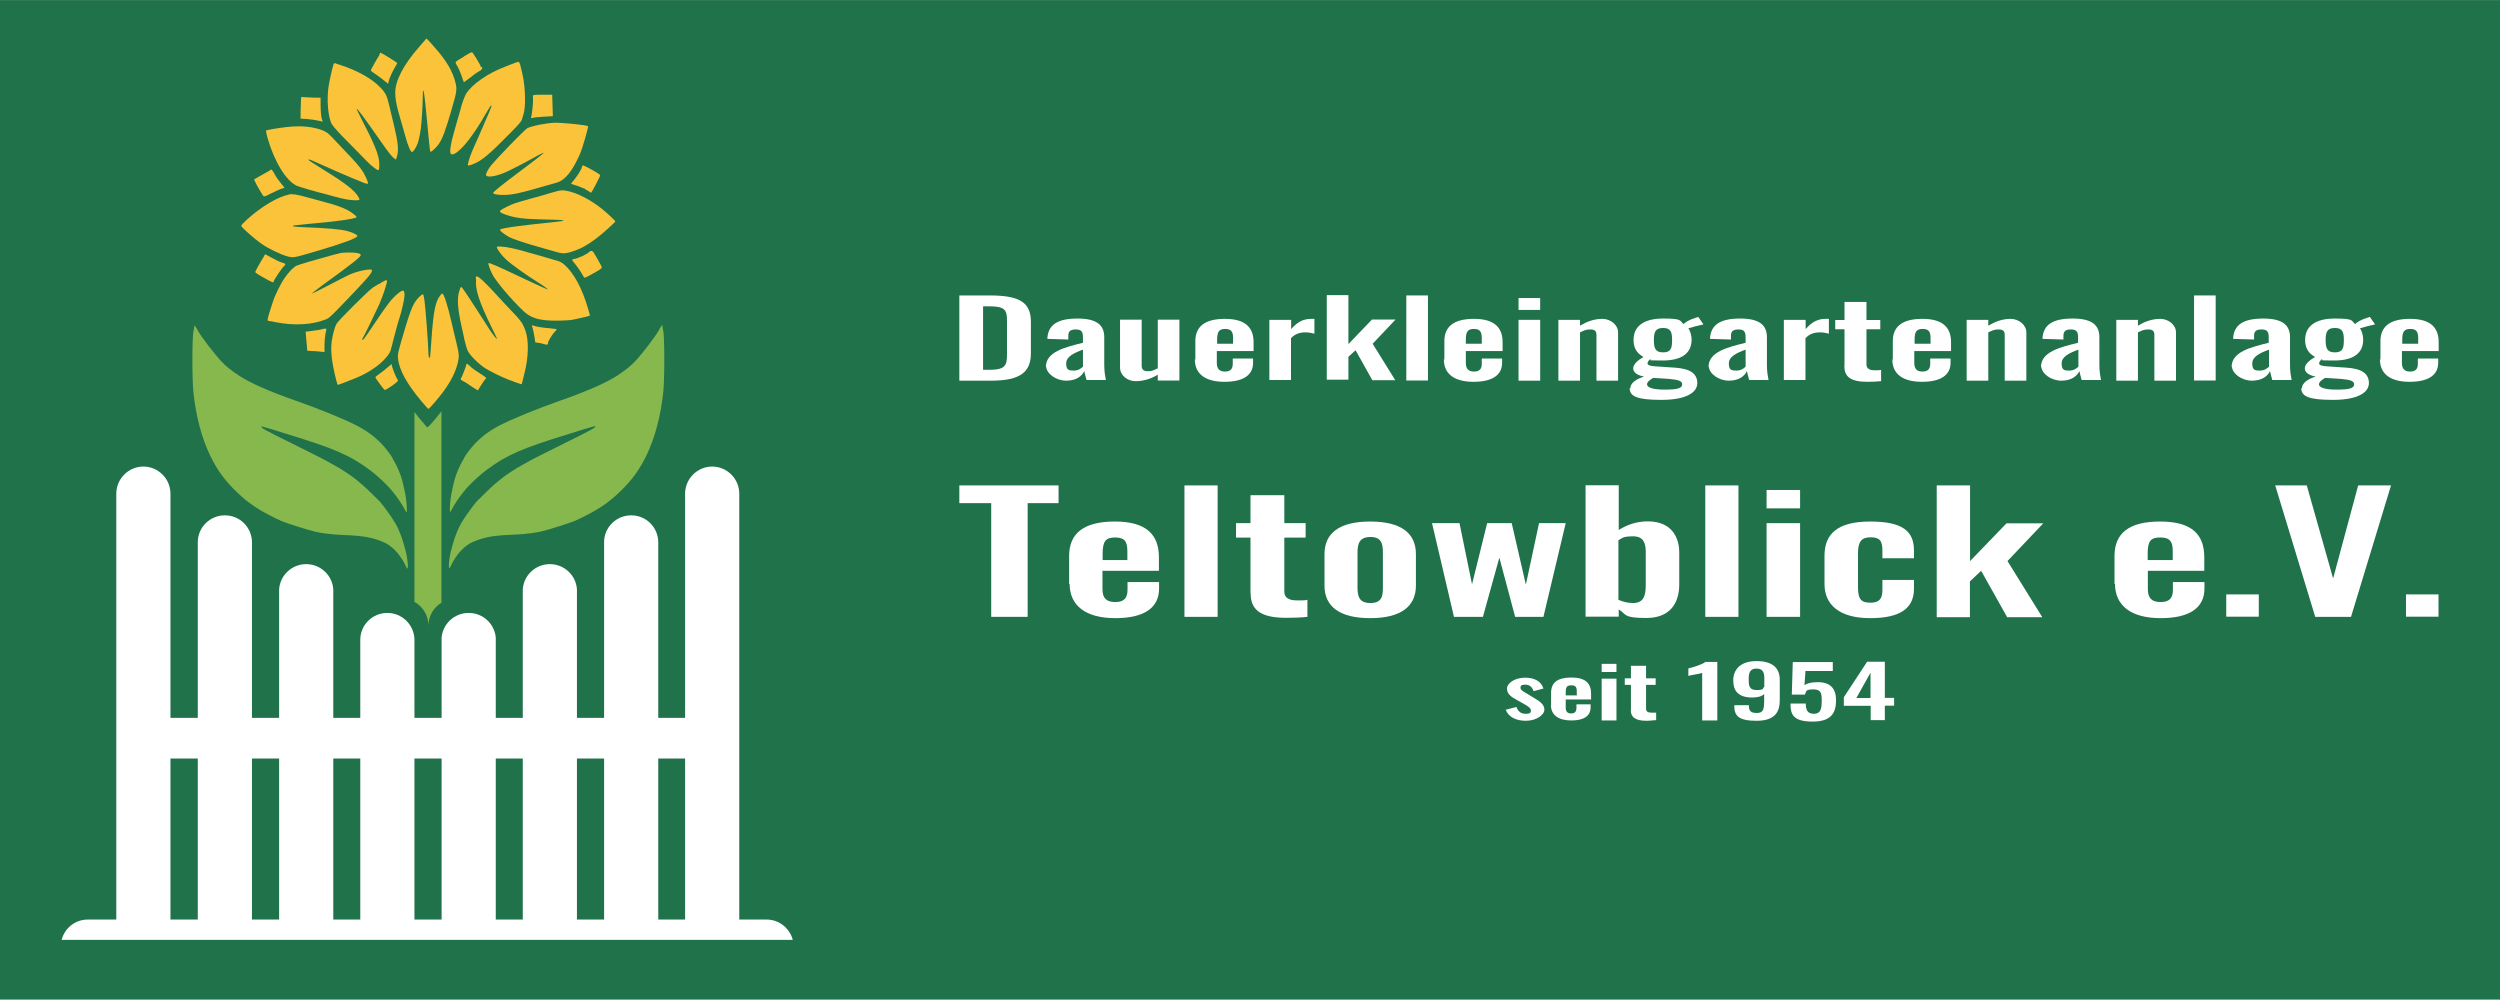 <?xml version="1.0" encoding="UTF-8"?>
<svg id="Ebene_1" data-name="Ebene 1" xmlns="http://www.w3.org/2000/svg" width="542.2mm" height="216.8mm" version="1.1" xmlns:xlink="http://www.w3.org/1999/xlink" viewBox="0 0 1537 614.5">
  <defs>
    <style>
      .cls-1 {
        fill: none;
      }

      .cls-1, .cls-2, .cls-3, .cls-4, .cls-5 {
        stroke-width: 0px;
      }

      .cls-2 {
        fill: #fbc339;
      }

      .cls-2, .cls-3 {
        fill-rule: evenodd;
      }

      .cls-3 {
        fill: #87b84e;
      }

      .cls-4 {
        fill: #1f7249;
      }

      .cls-6 {
        clip-path: url(#clippath);
      }

      .cls-5 {
        fill: #fff;
      }
    </style>
    <clipPath id="clippath">
      <rect class="cls-1" x="30.3" y="535.9" width="465.3" height="41.9"/>
    </clipPath>
  </defs>
  <rect class="cls-4" width="1537" height="614.5"/>
  <path class="cls-3" d="M263.4,384.7v.4h0v-.4c0-6,3.2-11.3,8-14.2v-117.7c-3.1,4.1-8,9.8-8.5,9.8s-.8-.4-4.6-4.9c-1.3-1.5-2.4-3-3.5-4.4v116.7c5.1,2.8,8.6,8.3,8.6,14.6h0Z"/>
  <path class="cls-3" d="M405.5,202.3c-2.9,5.2-10.7,15-14.1,18.8-3.8,4.2-7.2,6.6-11.8,9.7-6.3,4.2-18.6,9.7-35,15.4-14.3,5-30.4,11.6-37.8,15.5-7.9,4.2-13.6,9-18.5,15.4-1.6,2.1-2.8,3.9-2.8,4.1s-.6,1.2-1.3,2.4c-1.4,2.2-4.1,8.6-4.7,11.2-1.9,7.6-2.5,11-2.8,15.1-.2,2.6-.2,4.8,0,4.8s.7-.8,1.2-1.8c1.8-3.5,5.2-8.4,8.8-12.6,2.6-3,8.2-8.2,12-11.1,12.7-9.5,22.1-13.6,51.6-22.6.7-.2,4.4-1.4,8.3-2.6s7.1-2.1,7.3-2c.7.7-2.1,2.2-18.3,10.2-9.6,4.7-18.7,9.4-20.3,10.2-1.5.9-4,2.2-5.4,3-3,1.6-5.2,2.9-7.2,4.3-.5.3-2.2,1.4-4.3,2.9-1.2.9-3.6,2.7-6.6,5.3-1.6,1.4-2.7,2.5-5.1,4.8-3,2.9-4.5,4.4-5.6,5.5-1.8,2.1-3.2,4.1-6.1,8.1-.9,1.3-2.1,3-3.4,5.3,0,0,0,.2-.2.3-3.6,6.4-5.7,15.1-5.7,15.2h0c-.3,1.1-.8,2.7-1.1,4.7-.5,2.8-1,7.3-.3,7.5.4,0,.9-1.7,2.3-4.2.9-1.6,3.8-6.5,8.7-10,1.8-1.3,3.7-2.1,6-3,13.5-4.9,24-2,39.5-5.4,3.7-.8,18.2-5.4,20.9-6.6,12.6-5.8,19.9-10.5,27.4-17.8,7.6-7.3,12.2-13.7,16.6-22.9,5.1-10.7,8.5-23.7,10.1-38.6.9-8.9.8-36.4-.2-38,0-.2-.2-.8-.3-1.8,0-.7,0-1,0-1.1-.4-.2-1.8,2.3-1.9,2.4h.2Z"/>
  <g>
    <rect class="cls-5" x="81.9" y="441.3" width="361.9" height="25"/>
    <g>
      <path class="cls-5" d="M88.2,286.8c-9.2,0-16.7,7.5-16.7,16.7v272.5h33.3v-272.5c0-9.2-7.5-16.7-16.7-16.7h0Z"/>
      <path class="cls-5" d="M138.2,316.8c-9,0-16.4,7.2-16.6,16.1h0v243.1h33.3v-243.1h0c-.3-9-7.6-16.1-16.6-16.1h0Z"/>
      <path class="cls-5" d="M188.2,346.8c-8.8,0-16.1,6.9-16.6,15.6h0v213.6h33.3v-213.6h0c-.5-8.7-7.8-15.6-16.6-15.6h0Z"/>
      <path class="cls-5" d="M238.1,376.8c-9,0-16.3,7.1-16.6,16h0v182.6h33.3v-182.6h0c-.4-8.9-7.7-16-16.6-16h0Z"/>
      <path class="cls-5" d="M288.1,376.8c-8.7,0-15.8,6.6-16.6,15.1h0v184.1h33.3v-184.1h0c-.8-8.5-7.9-15.1-16.6-15.1h0Z"/>
      <path class="cls-5" d="M338,346.8c-8.8,0-16.1,6.9-16.6,15.6h0v213.6h33.3v-213.6h0c-.5-8.7-7.8-15.6-16.6-15.6h0Z"/>
      <path class="cls-5" d="M388,316.8c-9,0-16.4,7.2-16.6,16.1h0v243.1h33.3v-243.1h0c-.3-9-7.6-16.1-16.6-16.1h0Z"/>
      <path class="cls-5" d="M437.9,286.8c-9.2,0-16.7,7.5-16.7,16.7v272.5h33.3v-272.5c0-9.2-7.5-16.7-16.7-16.7h.1Z"/>
    </g>
    <g class="cls-6">
      <path class="cls-5" d="M487.4,577.8c-1.9-7.2-8.4-12.5-16.1-12.5H54c-7.8,0-14.3,5.3-16.1,12.5h449.5Z"/>
    </g>
  </g>
  <g>
    <path class="cls-2" d="M261.6,24.3c-.2.3-2,2.3-3.9,4.5-9.7,11-14.8,20.9-14.7,28.3s2.7,13.8,6.2,26.6c1.6,5.8,3.2,9.7,4.1,9.7s2.6-3,3.5-5.3c.5-1.3,1.3-4.8,1.9-8.8.5-3.5,1.2-14.6,1.2-19.2,0-7.5.7-5.4,1.7,4.6.3,2.6.7,6.8.9,9.2s.7,6.7.9,9.6c.7,7.5,1,9.8,1.3,9.8.7,0,3.7-2.8,5-4.7,2.3-3.3,4.3-8.6,7.9-21.1,3.5-12.1,3.6-12.9,1.9-18.6-1.7-5.5-4.5-10.4-9.6-16.7-2.7-3.3-7.4-8.5-7.7-8.5s-.4.3-.6.6"/>
    <path class="cls-2" d="M233.5,33.4c-2.4,3.8-5.5,9.4-5.5,9.8s1.1,1.2,2.5,2.1c1.4.9,3.8,2.7,5.3,3.9l2.8,2.3.4-1.7c.6-2.2,2.3-6,3.9-8.6.7-1.2,1.3-2.3,1.3-2.5,0-.3-9.7-6.3-10.2-6.3s-.4.4-.7.9"/>
    <path class="cls-2" d="M285.3,34.7c-2.6,1.5-4.9,3-5.1,3.3s0,1.2.9,2.5c.7,1.1,1.9,3.8,2.6,5.9.7,2.2,1.4,4,1.5,4.1,0,0,1.1-.7,2.4-1.7,3.1-2.5,6-4.6,7.6-5.4,1.2-.6,1.8-2.3.8-2.2s-.4-.2-.4-.4c0-.4-3.8-6.8-4.9-8.2-.6-.8-.7-.8-5.4,2"/>
    <path class="cls-2" d="M204.9,40.1c-.8,2.4-2.3,9.3-2.9,13.1-1.3,8.4-.2,19.8,2.2,23.4.9,1.4,5.5,6.5,8.3,9.2.6.6,3.3,3.3,6,6.1,8.1,8.4,8.8,9,11.2,10.9,3.3,2.6,3.5,2.5,3.5-1.7s-1.3-9.3-9.3-24.7c-2.6-5.1-4.7-9.3-4.6-9.4.4-.4,3.4,3.6,15.3,20.6,4,5.7,6.3,8.7,7.7,9.7l1.1.8.5-1.5c1.4-4,.9-9-1.8-20.1-.9-3.8-2.2-9.1-2.8-11.7-1.4-6-2.1-7.6-5.6-11.2-5.2-5.4-14-10.3-24.8-13.8-1.3-.4-2.6-.8-2.9-1-.4-.2-.7.2-1.1,1.1"/>
    <path class="cls-2" d="M317.1,38.4c-.8.3-3.4,1.3-5.9,2.3-11.3,4.2-21.4,11.3-24.8,17.2-.9,1.6-2.7,6.5-3.3,9.4-.2.7-1.2,4.3-2.3,8-2.9,10.1-3.8,13.7-4,17.1q-.2,3.6,2.8,2c4.5-2.3,11.7-11.6,19.3-24.9,3.6-6.4,4.4-6.4,1.6,0-1,2.2-2.1,4.9-2.6,6-.4,1.1-1.5,3.5-2.3,5.3s-1.5,3.4-1.5,3.5-1,2.3-2.2,4.9c-2,4.3-3.6,8.7-4.2,11.5-.3,1.4,0,1.4,3.6,0,5.2-2.2,9.4-5.7,22.1-18.6,6.1-6.2,7.2-7.5,7.6-9,.3-1,.6-2.2.8-2.7,1.5-4.1,1.3-16.6-.5-24.5-2-8.8-1.8-8.4-4.3-7.4"/>
    <path class="cls-2" d="M185,62.5c0,1.5-.2,4.5-.2,6.6v3.8l3.3.2c3.1.2,7.4.9,9.5,1.5.8.3.9.2.6-.5-.7-1.5-1-4.5-1.1-9.2v-4.9h-2.2c-1.2,0-3.8,0-5.9-.2l-3.8-.2-.2,2.8"/>
    <path class="cls-2" d="M328.5,58.3c-1,.2-1,.3-.8,2.5.2,2.1-.7,10-1.2,11.4-.2.5,0,.5,1.1.2.7-.2,3.8-.6,6.8-.7l5.5-.3-.2-6.6-.2-6.6h-5c-2.7,0-5.5,0-6,.2"/>
    <path class="cls-2" d="M175.9,78.1c-5.8.7-12.2,1.8-12.4,2.2,0,.2.3,2.1.9,4.2,4.2,14.8,11.5,26.7,18.1,29.7.7.3,4.2,1.4,7.6,2.4,3.4,1,7.1,2,8.1,2.2s4,1.1,6.6,1.8c6.5,1.8,10.5,2.5,13.6,2.5s3-.2,1.9-2.1c-2-3.7-7.7-8.2-20.3-16-5-3.1-9.4-5.9-9.9-6.3-1.2-1.1,0-.9,2.6.3,6.3,2.9,24.8,11,25.1,11s1,.4,2.1.8c4.8,2.1,6,2.4,6.3,2,.4-.6-2.1-6.1-3.9-8.5-2.1-2.9-4.5-5.6-11.6-13-2.8-2.9-5.9-6.2-6.9-7.3-2.4-2.6-4.3-3.7-8.1-4.8-5.7-1.6-12.2-2-19.7-1.1"/>
    <path class="cls-2" d="M335.7,76c-3.7.4-9.6,1.8-11.4,2.7s-19.1,19-22.1,22.6c-1.8,2.1-3.4,5.1-3.4,6.1,0,1.9,5.5,1.3,11.7-1.4,3.7-1.6,12.2-6,19.7-10.2,2.5-1.4,4.3-2.2,4-1.8-.5.7-7.6,6.2-15.7,12.2-8.6,6.4-15,11.5-15.3,12.3s2.8,1.4,7,1.3c2.5,0,5.4-.4,8.5-1.1,4.7-1.1,5.9-1.4,16.7-4.5,3.2-.9,6.3-1.8,7-2,5-1.4,9.5-7,14.1-17.4,1.7-3.9,5.4-16.8,5-17.3-.5-.4-8.5-1.4-14.5-1.8-5.6-.4-5.9-.4-11,.2"/>
    <path class="cls-2" d="M166.3,104.5c-.2.2-2,1.2-4,2.3-2,1.1-4.1,2.3-4.8,2.7l-1.3.8.7,1.5c1.2,2.6,4.6,8.3,5.1,8.8.4.3,1.5,0,4.4-1.6,2.1-1.1,4.9-2.3,6.1-2.8,1.3-.4,2.4-.8,2.4-.8,0,0-.9-1.3-2.2-2.8s-3-3.9-3.8-5.5c-1.6-2.8-2-3.3-2.7-2.6"/>
    <path class="cls-2" d="M357.7,103.1c-.8,2-3.4,5.9-5.2,8-.8.9-1.4,1.7-1.4,1.8s.8.4,1.9.7c1,.3,2.8.9,4,1.4s2.3,1,2.6,1,.4.2.4.4.2.4.5.4,1,.3,1.5.8,1.2.8,1.4.8c.4,0,5.6-10,5.6-10.7s-9.6-6-10.5-6-.5.7-.9,1.5"/>
    <path class="cls-2" d="M177.6,119.6c-6.5,1.2-17,7.4-25.6,15.2-2,1.8-3.7,3.6-3.7,4,0,.8,8,7.9,12.4,11,4.1,2.9,11.9,6.7,16.1,7.8,3.7.9,3.4,1,17.7-3.2,16.3-4.8,25.3-8.1,25.2-9.4,0-.7-2.7-2-5.8-2.9-4.2-1.2-12.5-1.9-28.2-2.5-5.3-.2-7.2-.6-4.5-1.1.9,0,4.3-.5,7.7-.8,16.6-1.4,29.2-3.1,30.3-4.2.4-.4-2.8-2.9-5.4-4.3-3-1.6-7.9-3.4-13.5-4.8-2.3-.6-7.1-1.9-10.6-2.9-7.2-2-9.7-2.4-12.1-2"/>
    <path class="cls-2" d="M338.8,118.5c-2.5.8-8,2.4-12.2,3.5s-8.8,2.5-10.2,3c-2.6.9-7.7,3.4-8.6,4.2-1,.9-.2,1.6,3,2.7,5.9,2.1,11.6,2.8,24,3,13.8.2,15.1.7,5,1.7-19.2,1.9-31.4,3.6-32.4,4.5-.5.4,1.9,2.4,4.9,4.2,2.7,1.6,10,4,21.4,7.2,3.5,1,7.4,2.1,8.8,2.5,3.3,1,5.5.9,9.4-.4,5.2-1.7,9-3.8,14.5-7.9,3.3-2.4,11.9-10.1,11.9-10.6s-5.4-5.5-8.3-7.8c-8.5-6.8-18.9-11.5-24.7-11.3-1,0-3.9.7-6.4,1.5"/>
    <path class="cls-2" d="M305.4,151.8c0,1.1,3,5.2,5.6,7.6,3.6,3.3,13.2,10.1,19.5,14,2.7,1.6,6.7,4.5,6.3,4.5s-4-1.6-13.6-6.1c-17.7-8.4-22.4-10.5-22.9-10-.3.4,1,4.1,2.5,7,2.2,4.2,11.5,15.3,19,22.4,4.7,4.5,10.1,6,20.9,5.9,3.8,0,8.2-.3,9.6-.6,5-1,10.4-2.3,10.4-2.6s-.6-2.2-1.3-4.6c-3.5-12-8.6-21.5-14.3-26.5-1.8-1.6-2.8-2.1-6.2-3-2.2-.6-4.5-1.3-5.1-1.5s-2.1-.6-3.4-1-4.4-1.2-6.8-1.9c-8-2.4-13.6-3.6-16.9-3.8-2.5-.2-3.3,0-3.3.3"/>
    <path class="cls-2" d="M209.9,155.4c-1.2.2-7.5,1.9-11.6,3.1-1.6.5-5.6,1.6-8.8,2.5s-6.5,2-7.4,2.4c-.9.5-2.7,2-3.9,3.4-3.5,3.9-6,8.1-9.3,15.6-.8,1.8-4,11.8-4.3,13.5-.2,1.2-.2,1.3,1.3,1.5.8,0,2.3.4,3.3.6,11.5,2.3,22.8,1.7,31.2-1.7,2-.8,3.4-2.1,13.3-12.5,11.8-12.3,14.5-15.4,14.9-17.1.2-1,.2-1.1-2.1-1s-7.5,1.3-11.2,2.9c-1.2.5-6.9,3.4-12.8,6.5-5.9,3.1-10.8,5.5-10.9,5.4,0,0,2.8-2.4,6.4-5,19.1-13.8,23.9-17.7,23.8-18.8-.2-1-2.7-1.5-6.9-1.5s-4.4.2-5,.3"/>
    <path class="cls-2" d="M162.4,157.4c-2.3,3.6-5.5,9.4-5.5,9.8s2.2,1.9,7.8,4.9c3,1.6,3.5,1.7,3.5,1s4.9-8.1,6.3-9.4c.7-.6,1.1-1.3.9-1.5-.2-.2-1.2-.6-2.3-.9-1.1-.3-3.8-1.6-5.9-2.8-2.2-1.2-4-2.2-4.1-2.2s-.4.4-.7.9"/>
    <path class="cls-2" d="M362.1,155c-.8,1-6.9,3.9-8.7,4.1-.9,0-1.6.4-1.6.7s.8,1.3,1.7,2.4c1.9,2.3,4,5.4,4.9,7.2.3.7.8,1.3,1.1,1.3s1.5-.6,2.8-1.3,3.2-1.8,4.3-2.4c2.3-1.3,3.4-2.1,3.4-2.7s-4.7-8.7-5.4-9.6c-.6-.7-1.7-.6-2.4.2"/>
    <path class="cls-2" d="M292.7,171.8c-.7,5.9,2,14,9.2,28.7,4.1,8.3,4.3,8.8,2.6,6.9-.7-.8-2-2.6-3-4-12.3-19.3-17.4-27-17.9-27s-.8,1.1-1.2,2.4c-1.5,4.2-1.1,10.8,1.3,21.6.5,2.2,1.4,6.1,1.9,8.7.6,2.6,1.5,5.6,2.1,6.8,1.5,2.8,6.5,7.8,10.5,10.4,2.6,1.7,9.8,5.3,13.7,6.8,2.8,1.1,8.3,3.1,8.6,3.1s.5-.8.7-1.7.7-3.1,1.2-4.9c2.6-9.9,2.8-20.4.6-26.5-1.4-3.9-2.9-6.2-7.1-10.5-2.4-2.4-6.4-6.8-9.1-9.7-7.9-8.7-12.4-13-13.6-13s-.4,1-.6,2.2"/>
    <path class="cls-2" d="M234.4,173.8c-1.3.6-3.6,1.9-5.1,2.9-3,2.1-21.1,20.1-22.3,22.2-1.2,2-2.5,6.8-3.1,11.2-.7,5.7,0,12.7,2.9,23.9.3,1.3.7,2.4.8,2.5.2.2,2.3-.6,10.6-3.9,7.8-3.1,15-7.9,18.9-12.5,2.4-2.8,2.9-3.7,3.5-6.3,1.9-7.5,4-15.5,4.9-18,1.5-4.6,3.2-12.2,3.2-14.2,0-3.6-.7-3.8-3.9-1.3-3.9,3.1-6.6,6.6-15.4,19.8-5.4,8.1-6.6,9.7-6.6,8.6s0-.8.3-1c.4-.4,8.8-17.7,10.1-20.7,2.3-5.4,4.7-12.6,4.7-14.1s-.9-.4-3.4.7"/>
    <path class="cls-2" d="M270.7,181.6c-3.1,3.6-4.3,9.9-5.6,29.3-.3,4.4-.6,8.2-.7,8.5-.5,1.3-.9.4-1-2.2,0-4.4-1.9-29.4-2.5-33s-.7-3.3-.9-3.3c-.9,0-3.5,2.6-5,5-1.8,2.9-3.1,6.5-5.8,15.4-4.5,15.1-4.8,16.2-4.5,19.2.8,7,5.4,15.4,14.2,25.9,3.8,4.5,4.2,4.9,4.6,4.9s6.1-6.5,9.1-10.6c4.6-6.3,7.4-11.9,8.8-17.4,1-4.2.9-5.7-.8-12.6-.8-3.3-2.2-9-3-12.6-2.3-10.2-4.7-17.6-5.6-17.6s-.8.6-1.5,1.4"/>
    <path class="cls-2" d="M327.5,201.8c.3,1.1.8,3.4,1.1,5.3l.5,3.4,1.6.2c.9,0,2.2.4,3,.6s1.6.4,1.8.5c1,.2,1.4,0,1.4-1s2.7-5.5,4.4-7.1c.7-.6,1-1.2.8-1.4-.2,0-2.4-.4-4.9-.6-4-.3-7.6-.9-9.7-1.7-.6-.2-.6,0,0,1.7"/>
    <path class="cls-2" d="M197.9,202.4c-.5.2-2.9.6-5.4.9l-4.6.6.2,2c0,1.1.3,3.8.5,5.9l.3,3.8,3.3.2c1.8,0,4.2.3,5.3.4l2,.2v-4.3c0-2.4.3-5.5.6-6.9s.6-2.7.6-2.9c0-.4-1.6-.3-2.6,0"/>
    <path class="cls-2" d="M238,226.1c-1.4,1.2-3.7,3-5,3.9-1.5,1-2.4,1.8-2.2,2.1,1.2,2,5.3,7.5,5.7,7.6.7.3,8-4.8,8.1-5.6,0-.3,0-.8-.3-1-.6-.7-2.6-5.5-3.1-7.4l-.5-1.9-2.6,2.2"/>
    <path class="cls-2" d="M286.8,223.8c0,.8-2.9,8.2-3.5,9-.3.4,0,.7,1.3,1.4,1,.5,2.4,1.3,3.2,1.9.8.6,2.4,1.7,3.7,2.5l2.3,1.4,1.9-3.1c1.1-1.7,2.2-3.4,2.6-3.7.3-.3.6-.7.6-.9s-1.8-1.5-3.9-2.8c-2.2-1.4-4.4-2.9-4.9-3.4-.6-.5-1.5-1.4-2.1-1.9-.9-.8-1.1-.9-1.1-.3"/>
  </g>
  <path class="cls-3" d="M288.6,350.9"/>
  <path class="cls-3" d="M121.2,202.5c2.9,5.2,10.7,15,14.1,18.8,3.8,4.2,7.2,6.6,11.8,9.7,6.3,4.2,18.6,9.7,35,15.4,14.3,5,30.4,11.6,37.8,15.5,7.9,4.2,13.6,9,18.5,15.4,1.6,2.1,2.8,3.9,2.8,4.1s.6,1.2,1.3,2.4c1.4,2.2,4.1,8.6,4.7,11.2,1.9,7.6,2.5,11,2.8,15.1.2,2.6.2,4.8,0,4.8s-.7-.8-1.2-1.8c-1.8-3.5-5.2-8.4-8.8-12.6-2.6-3-8.2-8.2-12-11.1-12.7-9.5-22.1-13.6-51.6-22.6-.7-.2-4.4-1.4-8.3-2.6-3.9-1.2-7.1-2.1-7.3-2-.7.7,2.1,2.2,18.3,10.2,9.6,4.7,18.7,9.4,20.3,10.2,1.5.9,4,2.2,5.4,3,3,1.6,5.2,2.9,7.2,4.3.5.3,2.2,1.4,4.3,2.9,1.2.9,3.6,2.7,6.6,5.3,1.6,1.4,2.7,2.5,5.1,4.8,3,2.9,4.5,4.4,5.6,5.5,1.8,2.1,3.2,4.1,6.1,8.1.9,1.3,2.1,3,3.4,5.3,0,0,0,.2.2.3,3.6,6.4,5.7,15.1,5.7,15.2h0c.3,1.1.8,2.7,1.1,4.7.5,2.8,1,7.3.3,7.5-.4,0-.9-1.7-2.3-4.2-.9-1.6-3.8-6.5-8.7-10-1.8-1.3-3.7-2.1-6-3-13.5-4.9-24-2-39.5-5.4-3.7-.8-18.2-5.4-20.9-6.6-12.6-5.8-19.9-10.5-27.4-17.8-7.6-7.3-12.2-13.7-16.6-22.9-5.1-10.7-8.5-23.7-10.1-38.6-.9-8.9-.8-36.4.2-38,0-.2.2-.8.3-1.8,0-.7,0-1,0-1.1.4-.2,1.8,2.3,1.9,2.4h-.2Z"/>
  <g>
    <path class="cls-5" d="M609.4,309.3h-19.6v-10.9h61v10.9h-19v69.9h-22.4v-69.9Z"/>
    <path class="cls-5" d="M657.3,359v-17.2c0-13.9,8.9-21.2,28.1-21.2s27.1,7.9,27.1,22v8.3h-34.7v11.3c0,5.7,2.6,7.9,7.9,7.9s7.5-2.4,7.5-7.5v-4.8h19.4v4c0,11.7-8.9,18.2-26.9,18.2s-28.1-7.5-28.1-21.2l-.2.2ZM693.1,344.2v-5.5c0-5.9-1.8-8.3-7.5-8.3s-7.7,2.2-7.7,9.9v4h15.4l-.2-.2Z"/>
    <path class="cls-5" d="M728.2,298.4h20.4v80.8h-20.4v-80.8Z"/>
    <path class="cls-5" d="M768.8,364.8v-34.3h-8.9v-8.9h8.9v-17.2h20.8v17.2h13.1v8.9h-13.1v33.1c0,3.8,2.6,5.5,7.9,5.5s4.4,0,6.3-.4v10.5c-3.4.4-8.1.6-13.1.6-16.8,0-21.8-5.7-21.8-15.1v.2Z"/>
    <path class="cls-5" d="M814.3,360v-19.4c0-12.7,8.9-20,28.1-20s28.1,7.3,28.1,20v19.4c0,12.7-9.1,20-28.1,20s-28.1-7.3-28.1-20ZM850.2,361v-21.2c0-5.5-.8-9.7-7.7-9.7s-7.9,4.4-7.9,9.7v21.2c0,5.3.8,9.7,7.9,9.7s7.7-4.2,7.7-9.7Z"/>
    <path class="cls-5" d="M880.1,321.6h17.2l7.7,37.6,9.3-37.6h15.1l8.7,37.8,8.1-37.8h16.4l-13.7,57.6h-17.4l-9.7-36.4-10.1,36.4h-17.8l-13.5-57.6h-.2Z"/>
    <path class="cls-5" d="M995.2,374.9v4.2h-20.4v-80.8h20.4v27.5c5-3.2,11.1-5.3,17.8-5.3,15.8,0,19.4,11.1,19.4,19.2v19.6c0,11.5-5.7,20.6-20.2,20.6s-12.1-2.2-17-5.3v.2ZM1011.8,360v-20.8c0-5.3-1.4-9.5-7.7-9.5s-6.5,1-9.1,2.4v36.6c2.6,1.2,5.7,2,9.1,2,6.5,0,7.7-4.8,7.7-10.7Z"/>
    <path class="cls-5" d="M1048.4,298.4h20.4v80.8h-20.4v-80.8Z"/>
    <path class="cls-5" d="M1086.1,301.2h20.6v11.3h-20.6v-11.3ZM1086.1,321.6h20.6v57.6h-20.6v-57.6Z"/>
    <path class="cls-5" d="M1121.7,359v-17.4c0-13.3,7.9-21,28.1-21s26.9,6.1,26.9,17.8v4.8h-19.4v-5c0-6.1-2-7.9-7.3-7.9s-7.7,2.4-7.7,9.7v21.2c0,7.5,2.2,9.3,7.7,9.3s7.3-2.6,7.3-7.7v-6.3h19.4v5.5c0,11.7-8.1,18-26.9,18s-28.1-8.1-28.1-21Z"/>
    <path class="cls-5" d="M1190.8,298.4h20.4v46.5l22.4-23.2h22.6l-22,23.2,21.4,34.5h-21.6l-16-28.5-6.9,6.5v22h-20.4v-81Z"/>
    <path class="cls-5" d="M1300,359v-17.2c0-13.9,8.7-21.2,28.1-21.2s27.1,7.9,27.1,22v8.3h-34.7v11.3c0,5.7,2.6,7.9,7.9,7.9s7.5-2.4,7.5-7.5v-4.8h19.4v4c0,11.7-8.9,18.2-26.9,18.2s-28.1-7.5-28.1-21.2l-.2.2ZM1335.8,344.2v-5.5c0-5.9-1.8-8.3-7.7-8.3s-7.7,2.2-7.7,9.9v4h15.4v-.2Z"/>
    <path class="cls-5" d="M1368.7,365.4h20v13.7h-20v-13.7Z"/>
    <path class="cls-5" d="M1398.4,298.4h19.8l16.2,57.2,15.4-57.2h20.2l-24.6,80.8h-22l-24.6-80.8h-.2Z"/>
    <path class="cls-5" d="M1479.2,365.4h20v13.7h-20v-13.7Z"/>
  </g>
  <g>
    <path class="cls-5" d="M589.8,181.6h18.8c19.4,0,25.2,5,25.2,16.4v19c0,11.5-6.1,17-24.6,17h-19.4v-52.3ZM608.8,227.3c9.9,0,10.3-3.4,10.3-10.1v-20c0-6.3-1-8.9-10.5-8.9h-4.2v39h4.4Z"/>
    <path class="cls-5" d="M643,225.6c0-9.3,11.5-12.1,22.8-14.9v-3.2c0-3.2-.6-5-4.4-5s-4.6,1.6-4.6,4v2.2l-12.9-.4c.4-8.7,6.3-12.5,18.6-12.5s16.4,4.4,16.4,11.5v17.2c0,4,.6,7.1,1,9.1h-11.9c-.4-1.6-1.2-4.2-1.4-5.5-1.4,3-4.8,5.9-11.1,5.9s-12.3-4.4-12.3-8.9v.6ZM665.8,225.4v-10.5c-5.9,2.2-10.3,4.4-10.3,8.5s1.6,4.4,4.6,4.4,4.6-1.4,5.7-2.4Z"/>
    <path class="cls-5" d="M688.6,226.2v-29.7h13.3v28.1c0,2.2.8,3.6,3.8,3.6s3.8-.8,6.1-1.8v-29.9h13.3v37.4h-13.3v-3.6c-3.8,2.4-8.5,4-13.7,4s-9.5-3.8-9.5-8.3v.2Z"/>
    <path class="cls-5" d="M734.9,220.8v-11.1c0-8.9,5.7-13.7,18.2-13.7s17.6,5.3,17.6,14.3v5.5h-22.6v7.3c0,3.6,1.6,5.3,5,5.3s4.8-1.6,4.8-4.8v-3.2h12.5v2.6c0,7.5-5.9,11.7-17.6,11.7s-18.2-4.8-18.2-13.7h.2ZM758.1,211.3v-3.6c0-3.8-1.2-5.5-4.8-5.5s-5,1.4-5,6.5v2.6h9.9Z"/>
    <path class="cls-5" d="M780.5,196.6h13.3v5.7c3.8-4.4,7.5-6.3,12.3-6.3s1.2,0,2,0v9.1c-1.6-.4-3.4-.8-5.5-.8-3.6,0-6.5,1-8.9,3.6v25.7h-13.3v-37.4.4Z"/>
    <path class="cls-5" d="M815.7,181.4h13.3v30.1l14.5-15.1h14.5l-14.1,14.9,13.9,22.4h-14.1l-10.3-18.4-4.4,4v14.1h-13.3v-52.3.2Z"/>
    <path class="cls-5" d="M864.6,181.6h13.3v52.3h-13.3v-52.3Z"/>
    <path class="cls-5" d="M888,220.8v-11.1c0-8.9,5.7-13.7,18.2-13.7s17.6,5.3,17.6,14.3v5.5h-22.6v7.3c0,3.6,1.6,5.3,5,5.3s4.8-1.6,4.8-4.8v-3.2h12.5v2.6c0,7.5-5.9,11.7-17.6,11.7s-18.2-4.8-18.2-13.7h.2ZM911,211.3v-3.6c0-3.8-1.2-5.5-4.8-5.5s-5,1.4-5,6.5v2.6h9.9Z"/>
    <path class="cls-5" d="M933.6,183.2h13.3v7.3h-13.3v-7.3ZM933.6,196.6h13.3v37.4h-13.3v-37.4Z"/>
    <path class="cls-5" d="M958.1,196.6h13.3v3.6c4-2.4,8.5-4.2,13.7-4.2s9.7,3.8,9.7,8.3v29.7h-13.3v-28.1c0-2.2-.8-3.4-3.8-3.4s-4,.8-6.3,1.8v29.7h-13.3v-37.4Z"/>
    <path class="cls-5" d="M1002.3,238.8c0-3.4,3.8-5.9,8.5-7.3-4.2-.8-6.7-2.6-6.7-5s2.4-4.8,6.3-7.1c-4-2.2-6.1-5.3-6.1-10.5,0-8.5,6.5-13.1,18.2-13.1s10.1,1.2,12.5,3.4c1-1,3.8-2.8,7.3-3.8l1.8-.6,3.2,4.6c-2.2.4-7.3,1.8-9.3,2.4,1.2,1.6,2,4.6,2,6.9,0,7.9-5.3,12.9-17.8,12.9s-5.5-.4-7.7-.8c-.8.8-1.6,1.6-1.6,2.6s1.4,1.6,5,1.8l11.9.8c9.5.6,13.7,3.8,13.7,9.5s-6.7,10.3-22,10.3-19.6-2.2-19.6-7.3l.2.2ZM1034.2,236.3c0-2-1.8-2.8-8.1-3.4l-9.7-.6c-2,1.2-3.8,2.4-3.8,4s2.8,3.2,10.7,3.2,10.9-.8,10.9-3.2ZM1028,209.1c0-5-.8-7.5-5.5-7.5s-5.7,2.4-5.7,7.5,1,7.5,5.7,7.5,5.5-2.4,5.5-7.5Z"/>
    <path class="cls-5" d="M1050.4,225.6c0-9.3,11.5-12.1,22.8-14.9v-3.2c0-3.2-.6-5-4.4-5s-4.6,1.6-4.6,4v2.2l-12.9-.4c.4-8.7,6.3-12.5,18.6-12.5s16.4,4.4,16.4,11.5v17.2c0,4,.6,7.1,1,9.1h-11.9c-.4-1.6-1.2-4.2-1.4-5.5-1.4,3-4.8,5.9-11.1,5.9s-12.3-4.4-12.3-8.9v.6ZM1073.2,225.4v-10.5c-5.9,2.2-10.3,4.4-10.3,8.5s1.6,4.4,4.6,4.4,4.6-1.4,5.7-2.4h0Z"/>
    <path class="cls-5" d="M1096.8,196.6h13.3v5.7c3.8-4.4,7.5-6.3,12.3-6.3s1.2,0,2,0v9.1c-1.6-.4-3.4-.8-5.5-.8-3.6,0-6.5,1-8.9,3.6v25.7h-13.3v-37.4.4Z"/>
    <path class="cls-5" d="M1134,224.6v-22.2h-5.7v-5.7h5.7v-11.1h13.5v11.1h8.5v5.7h-8.5v21.6c0,2.4,1.6,3.6,5,3.6s2.8,0,4-.2v6.9c-2.2.2-5.3.4-8.5.4-10.9,0-14.1-3.6-14.1-9.7v-.4Z"/>
    <path class="cls-5" d="M1163.7,220.8v-11.1c0-8.9,5.7-13.7,18.2-13.7s17.6,5.3,17.6,14.3v5.5h-22.6v7.3c0,3.6,1.6,5.3,5,5.3s4.8-1.6,4.8-4.8v-3.2h12.5v2.6c0,7.5-5.9,11.7-17.6,11.7s-18.2-4.8-18.2-13.7h.2ZM1186.9,211.3v-3.6c0-3.8-1.2-5.5-4.8-5.5s-5,1.4-5,6.5v2.6h9.9Z"/>
    <path class="cls-5" d="M1209.1,196.6h13.3v3.6c4-2.4,8.5-4.2,13.7-4.2s9.7,3.8,9.7,8.3v29.7h-13.3v-28.1c0-2.2-.8-3.4-3.8-3.4s-4,.8-6.3,1.8v29.7h-13.3v-37.4h0Z"/>
    <path class="cls-5" d="M1254.8,225.6c0-9.3,11.5-12.1,22.8-14.9v-3.2c0-3.2-.6-5-4.4-5s-4.6,1.6-4.6,4v2.2l-12.9-.4c.4-8.7,6.3-12.5,18.6-12.5s16.4,4.4,16.4,11.5v17.2c0,4,.6,7.1,1,9.1h-11.9c-.4-1.6-1.2-4.2-1.4-5.5-1.4,3-4.8,5.9-11.1,5.9s-12.3-4.4-12.3-8.9v.6ZM1277.8,225.4v-10.5c-5.9,2.2-10.3,4.4-10.3,8.5s1.6,4.4,4.6,4.4,4.6-1.4,5.7-2.4h0Z"/>
    <path class="cls-5" d="M1301.1,196.6h13.3v3.6c4-2.4,8.5-4.2,13.7-4.2s9.7,3.8,9.7,8.3v29.7h-13.3v-28.1c0-2.2-.8-3.4-3.8-3.4s-4,.8-6.3,1.8v29.7h-13.3v-37.4h0Z"/>
    <path class="cls-5" d="M1348.9,181.6h13.3v52.3h-13.3v-52.3Z"/>
    <path class="cls-5" d="M1372,225.6c0-9.3,11.5-12.1,22.8-14.9v-3.2c0-3.2-.6-5-4.4-5s-4.6,1.6-4.6,4v2.2l-12.9-.4c.4-8.7,6.3-12.5,18.6-12.5s16.4,4.4,16.4,11.5v17.2c0,4,.6,7.1,1,9.1h-11.9c-.4-1.6-1.2-4.2-1.4-5.5-1.4,3-4.8,5.9-11.1,5.9s-12.3-4.4-12.3-8.9v.6ZM1395,225.4v-10.5c-5.9,2.2-10.3,4.4-10.3,8.5s1.6,4.4,4.6,4.4,4.6-1.4,5.7-2.4h0Z"/>
    <path class="cls-5" d="M1415.2,238.8c0-3.4,3.8-5.9,8.5-7.3-4.2-.8-6.7-2.6-6.7-5s2.4-4.8,6.3-7.1c-4-2.2-6.1-5.3-6.1-10.5,0-8.5,6.5-13.1,18.2-13.1s10.1,1.2,12.5,3.4c1-1,3.8-2.8,7.3-3.8l1.8-.6,3.2,4.6c-2.2.4-7.3,1.8-9.3,2.4,1.2,1.6,2,4.6,2,6.9,0,7.9-5.3,12.9-17.8,12.9s-5.5-.4-7.7-.8c-.8.8-1.6,1.6-1.6,2.6s1.4,1.6,5,1.8l11.9.8c9.5.6,13.7,3.8,13.7,9.5s-6.7,10.3-22,10.3-19.6-2.2-19.6-7.3l.2.2ZM1447.3,236.3c0-2-1.8-2.8-8.1-3.4l-9.7-.6c-2,1.2-3.8,2.4-3.8,4s2.8,3.2,10.7,3.2,10.9-.8,10.9-3.2ZM1441,209.1c0-5-.8-7.5-5.5-7.5s-5.7,2.4-5.7,7.5,1,7.5,5.7,7.5,5.5-2.4,5.5-7.5Z"/>
    <path class="cls-5" d="M1463.5,220.8v-11.1c0-8.9,5.7-13.7,18.2-13.7s17.6,5.3,17.6,14.3v5.5h-22.6v7.3c0,3.6,1.6,5.3,5,5.3s4.8-1.6,4.8-4.8v-3.2h12.5v2.6c0,7.5-5.9,11.7-17.6,11.7s-18.2-4.8-18.2-13.7h.2ZM1486.7,211.3v-3.6c0-3.8-1.2-5.5-4.8-5.5s-5,1.4-5,6.5v2.6h9.9Z"/>
  </g>
  <g>
    <path class="cls-5" d="M925.4,436.4l6.9-1.8c1,2.8,2.8,4.2,5.7,4.2s3.2-.8,3.2-2-1.2-2.4-4.2-4l-4.6-2.6c-3.4-1.8-5.9-3.6-5.9-6.9s4.8-6.7,11.1-6.7,10.1,2.6,11.3,6.7l-6.1,1.6c-.6-2.2-2.2-4-5-4s-3,.8-3,2,1.4,2,3.8,3.4l4.6,2.8c3,1.8,6.3,3.8,6.3,7.1s-5,6.9-11.3,6.9-10.9-2.4-12.5-6.9l-.2.2Z"/>
    <path class="cls-5" d="M953.6,433.7v-7.7c0-6.3,3.8-9.5,12.5-9.5s12.1,3.6,12.1,9.9v3.6h-15.6v5c0,2.6,1.2,3.6,3.4,3.6s3.2-1.2,3.2-3.4v-2.2h8.7v1.8c0,5.3-4,8.1-11.9,8.1s-12.5-3.4-12.5-9.5v.2ZM969.4,427.3v-2.4c0-2.6-.8-3.6-3.4-3.6s-3.4,1-3.4,4.4v1.8h6.9v-.2Z"/>
    <path class="cls-5" d="M984.7,408.1h9.1v5h-9.1v-5ZM984.7,417.2h9.1v25.7h-9.1v-25.7Z"/>
    <path class="cls-5" d="M1002.7,436.4v-15.4h-3.8v-4h3.8v-7.7h9.3v7.7h5.9v4h-5.9v14.7c0,1.8,1.2,2.4,3.4,2.4h2.8v4.6c-1.6,0-3.6.4-5.9.4-7.5,0-9.7-2.6-9.7-6.7v-.2Z"/>
    <path class="cls-5" d="M1046.5,413.7c-1,.4-7.3,1.4-8.5,1.8v-4.6c2.4-.6,8.3-2.2,10.5-4h7.3v36h-9.3v-29.3.2Z"/>
    <path class="cls-5" d="M1066.3,434.1v-.6h8.9c0,3.2.8,4.8,4.8,4.8s4.6-2,4.6-7.5v-4.2c-1.2,1.4-3.8,2.2-7.3,2.2-8.9,0-11.7-4.4-11.7-10.5s3.8-11.9,14.3-11.9,14.3,4.8,14.3,11.5v12.7c0,7.1-3,12.5-14.3,12.5s-13.5-3.2-13.7-9.1ZM1084.7,422.4v-5.7c0-3-.8-5.7-4.8-5.7s-4.8,2.6-4.8,6.3,0,6.9,4.8,6.9,3.8-1,4.6-2l.2.2Z"/>
    <path class="cls-5" d="M1101.1,432.5h9.1c0,3.6.8,6.3,5,6.3s4.8-3.2,4.8-8.1-.6-6.9-5.3-6.9-4.2,1.2-5,3.2h-8.1l.6-20h24.6v5.5h-16.8l-.6,8.7c1.4-1,4-1.8,7.3-1.8,8.7-.4,12.1,4,12.1,11.1s-2.4,13.1-14.3,13.1-13.7-4.2-13.7-10.9l.2-.2Z"/>
    <path class="cls-5" d="M1150,433.9h-16.4v-5.3l14.3-21.8h10.9v22.2h5.7v4.8h-5.7v8.9h-8.7v-8.9h-.2ZM1150,429.1v-15.6l-8.7,15.6h8.7Z"/>
  </g>
</svg>